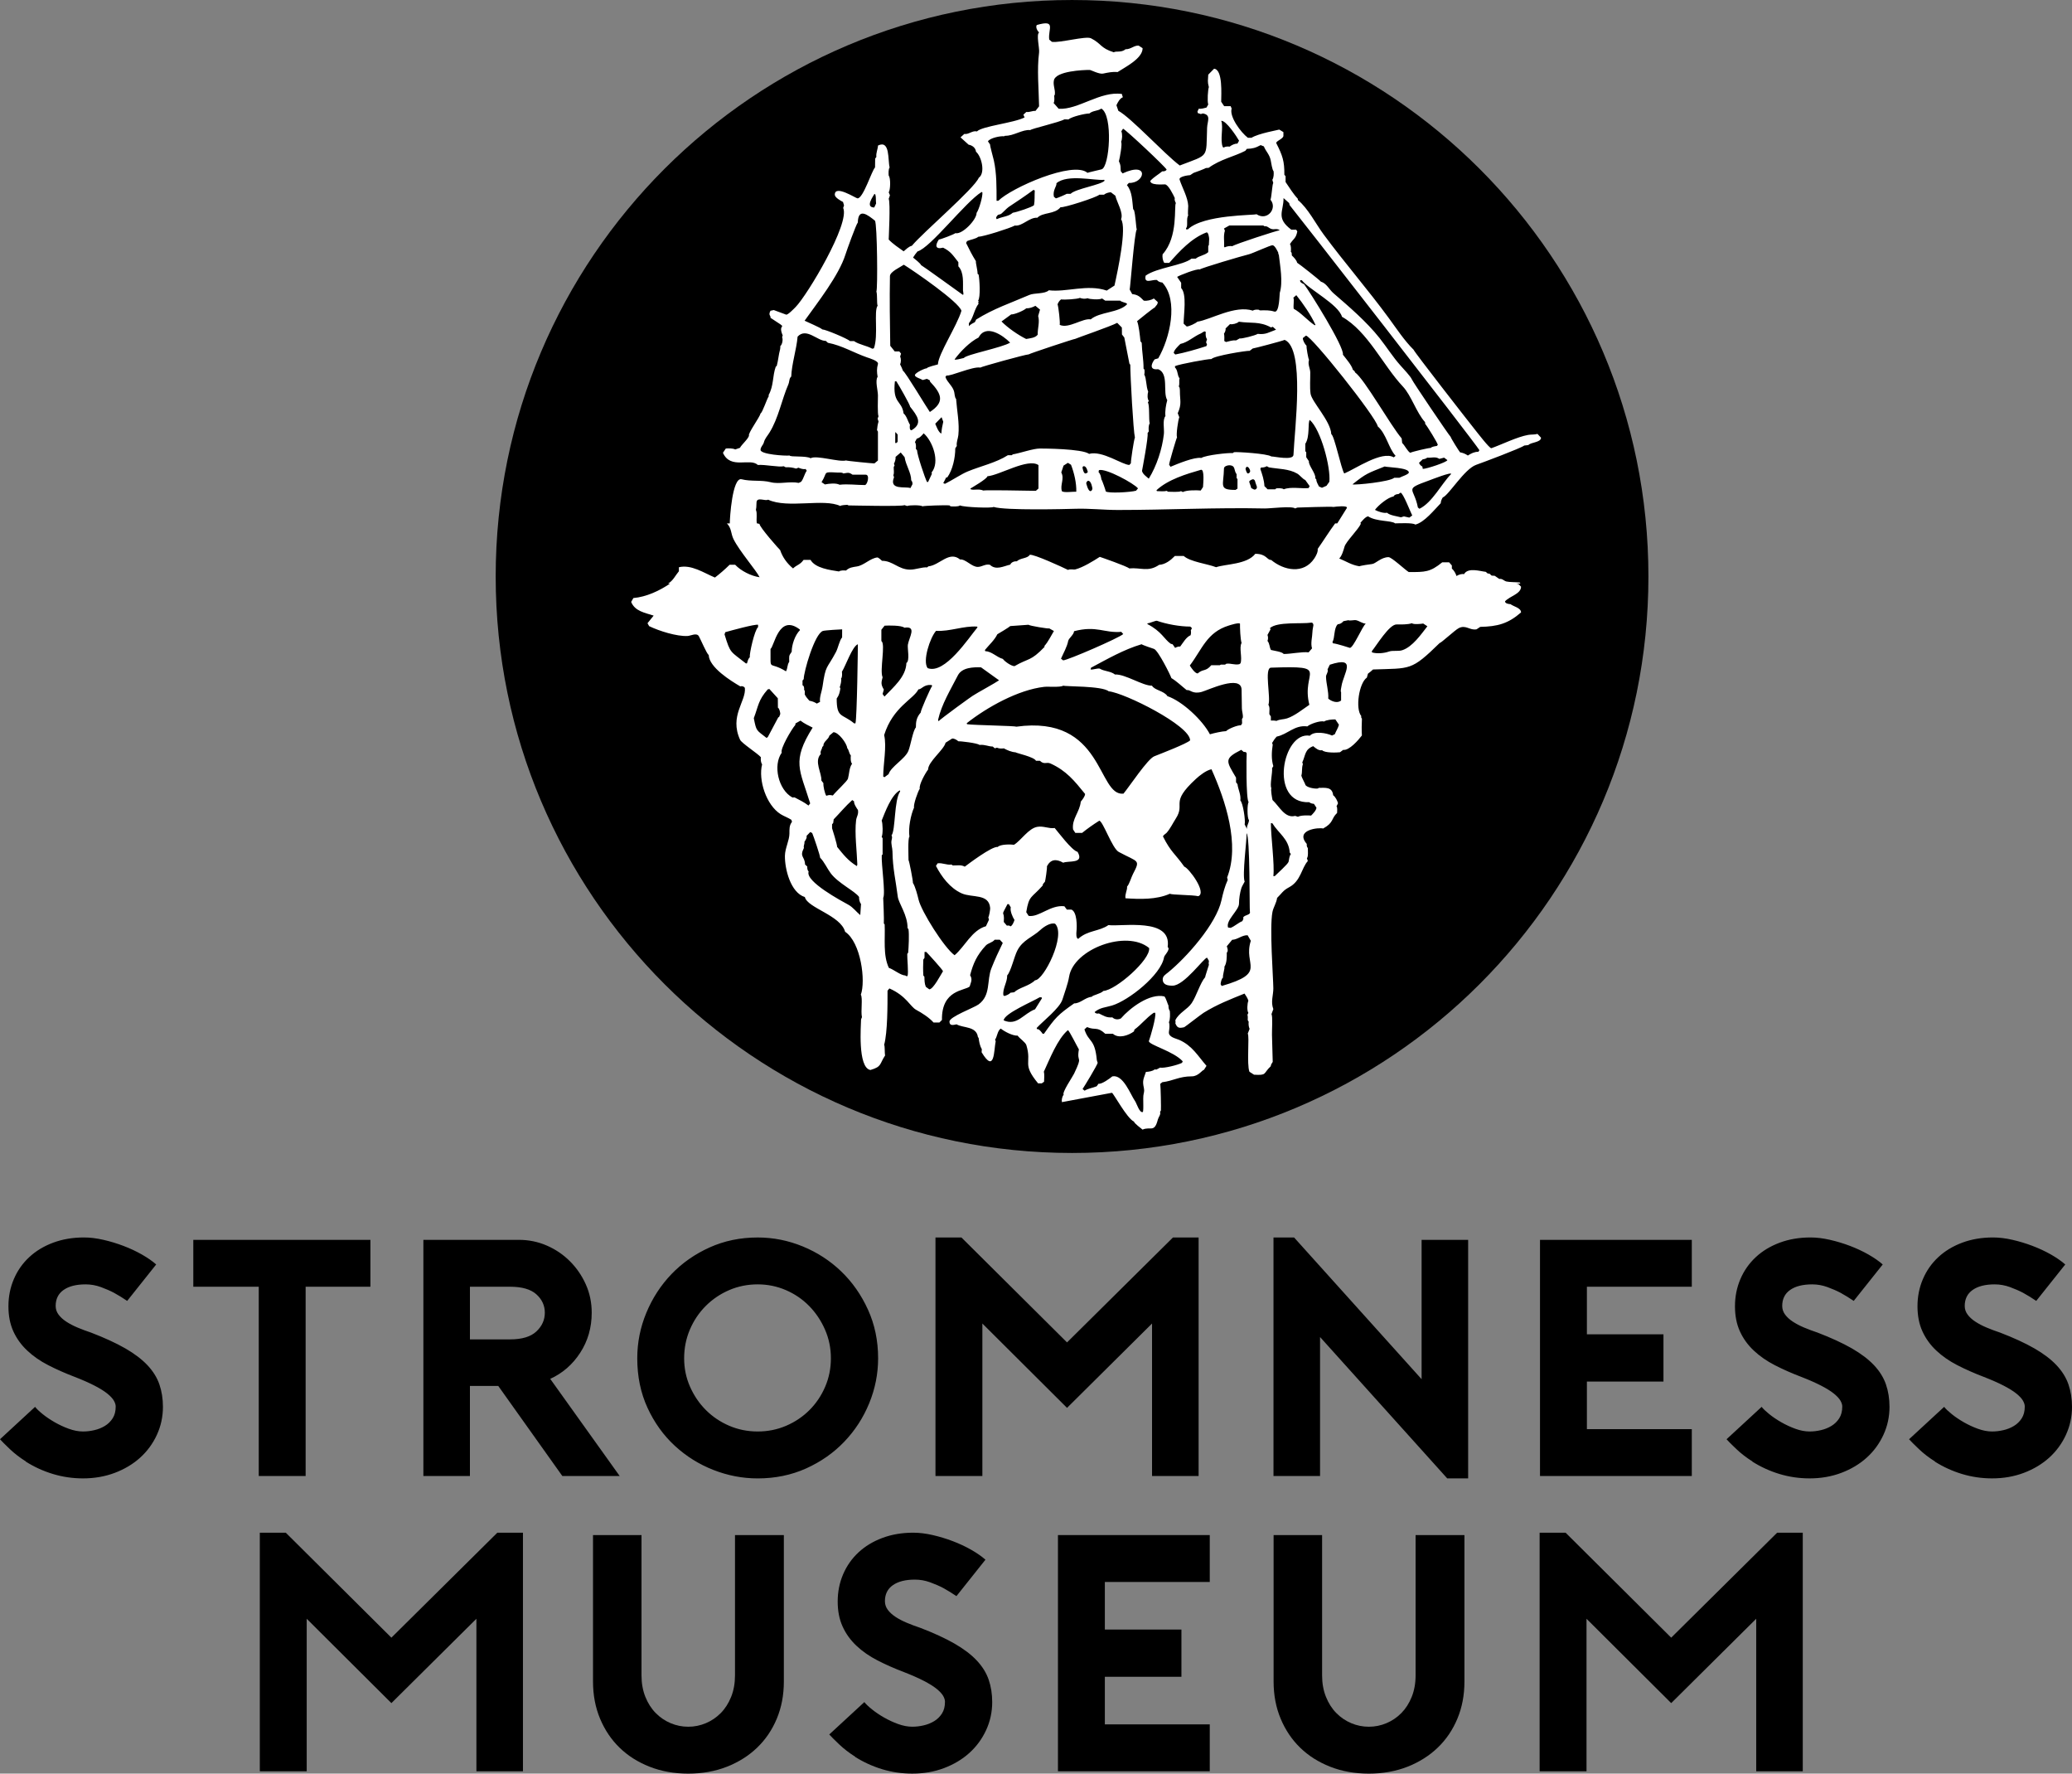 <?xml version="1.0" encoding="utf-8"?>
<!-- Generator: Adobe Illustrator 16.0.4, SVG Export Plug-In . SVG Version: 6.00 Build 0)  -->
<!DOCTYPE svg PUBLIC "-//W3C//DTD SVG 1.1//EN" "http://www.w3.org/Graphics/SVG/1.1/DTD/svg11.dtd">
<svg version="1.1" id="Layer_1" xmlns="http://www.w3.org/2000/svg" xmlns:xlink="http://www.w3.org/1999/xlink" x="0px" y="0px"
	 width="220.05px" height="188.323px" viewBox="0 0 220.05 188.323" enable-background="new 0 0 220.05 188.323"
	 xml:space="preserve">
<rect x="0" y="0" width="220.05" height="188.323" fill="#808080" stroke="none"/>
<g>
	<path d="M113.854,122.422c33.806,0,61.211-27.405,61.211-61.211c0-33.806-27.405-61.21-61.211-61.21
		C80.047,0,52.643,27.405,52.643,61.21C52.643,95.017,80.047,122.422,113.854,122.422L113.854,122.422z"/>
	<path fill="#FFFFFF" d="M112.779,117.024c-0.055-0.232,0.025-0.605,0.186-0.787c-0.207-0.225,0.935-1.881,1.101-2.229
		c0.992-2.076,0.247-1.044,0.514-2.583c-0.198-0.331-1.004-1.954-1.162-2.048c-1.112,0.926-1.951,3.113-2.562,4.418
		c0.086,0.316,0.025,0.738,0.025,1.065l-0.249,0.171h-0.385c-1.756-2.127-0.641-2.058-1.243-4.051
		c-0.096-0.319-0.714-0.702-0.928-1.016c-0.523,0.029-1.388-0.425-1.792-0.749c-0.35,0.211-0.372,0.851-0.606,1.179l0.066,0.162
		c-0.202,0.992-0.095,3.492-1.495,1.172l0.022-0.332c-0.212-0.345-0.29-0.791-0.339-1.19l-0.076-0.094
		c-0.157-1.172-1.571-0.938-2.268-1.35c-0.346,0.078-0.753,0.187-0.753-0.29c0-0.513,2.595-1.463,3.083-1.819
		c1.344-0.979,0.852-2.54,1.376-3.856c0.374-0.938,0.742-1.741,1.202-2.678l-0.315-0.34h-0.545c-0.253,0.314-0.696,0.349-0.947,0.62
		c-0.93,1.008-1.328,1.867-1.662,3.146c0.288,0.479,0.07,0.753-0.045,1.199c-0.502,0.463-3.001,0.312-2.945,3.555l-0.27,0.27h-0.624
		c-0.455-0.52-1.24-1.022-1.838-1.341c-0.64-0.341-1.04-1.479-2.851-2.277l-0.197,0.242c0,1.51,0.009,4.407-0.36,5.752
		c0.091,0.09,0.043,0.89,0.099,1.131c-0.603,0.888-0.31,1.175-1.555,1.535c-1.393-0.236-0.989-4.871-0.998-5.317
		c-0.001-0.08,0.072-0.214,0.098-0.289c-0.142-0.633,0.104-2.021-0.119-2.39c0.53-1.432,0.021-5.547-1.67-6.681
		c-0.474-1.753-4.017-2.529-4.274-3.685c-1.526-0.467-2.142-3-2.118-4.388c0.014-0.804,0.471-1.613,0.479-2.347
		c0.005-0.459-0.035-0.858,0.274-1.256l-0.071-0.213c-0.357-0.233-0.77-0.367-1.132-0.593c-1.535-0.959-2.397-3.638-1.972-5.301
		c-0.142-0.175-0.167-0.538-0.13-0.747c-0.32-0.388-2.045-1.491-2.212-1.858c-1.16-2.542,0.659-4.082,0.51-5.501
		c-0.097-0.164-0.305-0.227-0.483-0.164c-1.006-0.582-3.306-2.016-3.356-3.323c-0.242-0.203-0.826-1.609-1.047-2.003
		c-0.229-0.407-0.883-0.038-1.201-0.024c-1.151,0.051-2.978-0.516-4.081-1.047l-0.173-0.31l0.654-0.808
		c-0.93-0.305-1.99-0.459-2.389-1.454l0.238-0.411c1.354-0.115,2.787-0.774,3.897-1.542h-0.213c0.535-0.294,0.77-0.858,1.147-1.303
		v-0.425c1.31-0.32,2.648,0.601,3.827,1.093c0.551-0.422,1.065-0.869,1.558-1.356h0.592c0.609,0.646,1.688,1.197,2.595,1.324
		c-0.355-0.727-2.147-2.78-2.772-4.048c-0.292-0.594-0.189-1.134-0.696-1.665h0.301c-0.003-0.543,0.271-4.942,1.252-4.691
		c1.014,0.258,2.091,0.057,3.083,0.312c0.932,0.24,2.017-0.122,2.988,0.076l0.252-0.122c0.287-0.355,0.329-0.796,0.599-1.17
		l-0.122-0.188c-0.232,0.067-0.553-0.048-0.762-0.136l-0.245,0.097c-0.392-0.122-0.705-0.16-1.113-0.141l-0.2-0.109
		c-0.516,0.126-1.961-0.196-2.761-0.137c-0.815-0.787-2.898,0.517-3.698-1.292l0.304-0.452c0.29-0.028,0.732-0.034,1.005,0.096
		l0.5-0.172c0.143-0.307,0.902-0.965,0.961-1.303c-0.153-0.196,1.126-1.917,1.23-2.357c0.199-0.082,0.668-1.543,0.864-1.812
		l-0.012-0.129c0.555-1.023,0.396-1.979,0.753-3.005l0.11-0.097c0.164-0.601,0.194-1.167,0.36-1.777
		c0.026-0.096,0.014-0.225,0.02-0.324c0.213-0.161,0.304-0.716,0.188-0.947l0.065-0.178c-0.659-1.544,0.932-0.414-1.296-1.875
		c0.045-0.27-0.27-0.249-0.002-0.75l0.349-0.074l1.309,0.485c0.175,0.064,0.88-0.672,1.019-0.815
		c1.235-1.265,5.793-8.866,5.043-10.513l0.09-0.272l-0.108-0.363c-0.242-0.122-0.873-0.47-0.873-0.768
		c0-1.104,2.25,0.394,2.421,0.388c0.609-0.021,1.499-2.925,1.854-3.285l0.012-0.936l0.13-0.186
		c-0.058-0.399,0.148-0.798,0.173-1.205c1.307-0.629,1.028,1.552,1.234,2.332c-0.139,0.168-0.12,0.672-0.098,0.869
		c0.224,0.251,0.181,1.547,0,1.765l0.131,0.323l-0.131,0.372c0.196,0.455,0,4.101,0,4.324c0.446,0.469,1.058,0.873,1.587,1.25
		c0.252-0.209,0.543-0.516,0.871-0.588c1.172-1.413,6.626-6.059,7.107-7.222c0.724-0.509,0.298-2.263-0.294-2.766
		c-0.043-0.414-0.394-0.681-0.785-0.747l-0.861-0.778l0.405-0.363c0.477,0.082,0.85-0.391,1.342-0.267
		c0.539-0.566,3.956-0.902,5.06-1.486l-0.131-0.291l0.315-0.291c0.374,0.051,0.631-0.141,0.97-0.107l0.384-0.491
		c-0.033-1.838-0.235-3.925,0-5.715c0.059-0.454-0.317-1.926,0-2.121c-0.182-0.181-0.389-0.545-0.249-0.795
		c2.124-0.614,1.172,0.448,1.328,1.548l0.282,0.237c0.843,0.134,3.611-0.649,4.154-0.376c1.115,0.562,0.979,1.038,2.421,1.486
		c0.227-0.165,0.796,0.065,1.247-0.323c0.571,0.009,0.893-0.415,1.387-0.388l0.425,0.274c0.012,1.109-1.939,2.056-2.661,2.537
		c-0.538-0.057-1.024,0.055-1.544,0.162c-0.402,0.083-1.286-0.386-1.41-0.388c-0.69-0.006-3.585,0.12-3.802,1.087
		c-0.123,0.554,0.169,0.986,0.092,1.542l-0.066,0.105c0.015,0.179,0.056,0.618-0.065,0.771l0.543,0.619
		c2.064,0.13,4.425-1.909,6.713-1.571c0.015,0.116,0.066,0.237,0.105,0.345c-0.327,0.117-0.549,0.555-0.685,0.85l0.202,0.589
		c1.39,0.764,4.846,4.545,6.522,5.809c3.157-1.217,2.789-0.718,2.904-3.994c0.024-0.71,0.466-1.374-0.45-1.532l-0.213,0.064
		l-0.324-0.104l-0.036-0.171l0.145-0.298c0.2,0.056,0.621-0.063,0.813-0.116l0.188-0.329c-0.123-0.328-0.032-1.611,0.064-1.842
		c-0.163-0.61-0.087-0.702-0.064-1.325l0.621-0.63c0.944,0.099,0.753,2.76,0.753,3.506l0.314,0.469h0.69l0.107,0.258
		c-0.267,0.854,0.977,2.538,1.725,3.103h0.382c0.718-0.463,2.907-0.841,2.95-0.873l0.44,0.269v0.39c0,0.334-0.863,0.577-0.752,0.796
		c0.66,1.299,0.866,1.901,0.852,3.34l0.13,0.159v0.616c0.401,0.585,0.808,1.256,1.295,1.773l0.014,0.138
		c1.08,0.887,1.893,2.521,2.723,3.642c2.234,3.021,4.729,5.884,6.949,8.918c0.81,1.106,1.643,2.379,2.618,3.338
		c0.025,0.188,5.803,7.596,6.466,8.423c0.266,0.33,1.612,2.094,1.793,2.03c1.075-0.38,2.733-1.205,3.906-1.412
		c0.306-0.054,0.706-0.016,0.989-0.107l0.376,0.404c-0.005,0.516-1.077,0.471-1.348,0.784l-0.432,0.047
		c-0.346,0.282-4.452,1.819-5.107,2.049c-1.252,0.438-2.908,3.226-3.547,3.463c-0.117,0.172-0.21,0.407-0.219,0.615
		c-0.691,0.707-1.744,2.042-2.7,2.267c-0.25-0.219-1.782-0.13-2.148-0.13c-0.341-0.316-2.015-0.171-2.858-0.743
		c-0.271,0.011-0.684,0.522-0.85,0.727l0.095,0.024c-0.313,0.686-1.605,1.922-1.758,2.473c-0.096,0.346-0.288,1.011-0.562,1.248
		c0.766,0.314,1.291,0.689,2.144,0.828c0.078-0.057,1.178-0.228,1.335-0.237c0.368-0.022,0.974-0.732,1.757-0.732
		c0.336,0,1.717,1.312,2.149,1.584c1.748,0,2.265,0.015,3.556-1.034h0.732l0.291,0.331l0.001,0.328
		c0.223,0.202,0.407,0.511,0.492,0.795c0.215-0.145,0.546-0.246,0.807-0.206c0.415-0.733,1.722-0.299,2.303-0.239l0.198,0.174
		l0.196,0.02l0.227,0.206l0.329,0.021l0.489,0.335c0.312-0.065,0.494,0.209,0.752,0.27c0.334,0.078,1.021,0.062,1.415,0.103
		l0.067,0.113h-0.457l0.254,0.055l0.275,0.282c-0.003,0.767-1.159,0.976-1.702,1.551c0.002,0.243,0.401,0.294,0.583,0.302
		c0.31,0.254,1.117,0.383,1.119,0.877c-1.377,1.201-2.5,1.495-4.334,1.535l-0.389,0.258c-0.718,0.148-1.134-0.515-1.896-0.123
		c-0.404,0.208-1.871,1.579-2.029,1.583c-3.049,2.973-3.051,2.664-7.075,2.806c-0.173,0.152-0.345,0.314-0.535,0.444l-0.118,0.42
		c-0.826,0.559-1.251,3.295-0.589,4.088c-0.044,0.078-0.004,0.21,0.066,0.261c-0.028,0.375-0.04,1.406-0.003,1.792
		c-0.357,0.475-1.349,1.625-1.989,1.532l-0.339,0.252c-0.365,0.042-1.614,0.086-1.898-0.219c-0.354,0.085-0.7-0.221-0.944-0.428
		c-0.904,0.341-0.805,0.948-1.162,1.729l0.066,0.178c-0.151,0.417-0.043,0.831-0.164,1.212c0.038,0.227,0.444,0.935,0.432,0.994
		c0.155,0.289,1.034,0.439,1.335,0.379l0.076-0.064c0.709,0,1.438-0.128,1.535,0.785c0.244,0.169,0.44,0.575,0.516,0.846
		l-0.162,0.339c0.12,0.076,0.064,0.566,0.064,0.691c-0.663,0.627-0.322,1.018-1.483,1.655c-0.416-0.129-3.044,0.112-1.737,1.637
		c-0.014,0.124,0,0.345,0.111,0.432c0,0.185,0.067,0.969-0.098,1.079l0.098,0.307c-0.669,0.724-0.732,2.11-1.98,2.778
		c-0.694,0.371-0.745,0.617-1.284,1.138c-0.064,0.523-0.398,1.008-0.492,1.488c-0.325,1.666,0.085,6.967,0.093,8.102
		c0.005,0.738-0.297,1.437,0,2.214l-0.196,0.533c0.144,0.237,0.04,1.733,0.052,2.191l0.079,2.882
		c-0.095,0.129-0.194,0.301-0.212,0.463c-0.839,0.786-0.356,0.976-1.773,0.897l-0.488-0.314c-0.304-0.803,0.02-3.723-0.178-4.052
		l0.196-0.501c-0.104-0.223-0.129-0.521-0.098-0.763l-0.099-0.158c0-0.179,0.023-0.405-0.032-0.581l0.099-0.193
		c-0.171-0.252-0.116-1.021,0-1.293c-0.074-0.27-0.258-0.529-0.41-0.76c-1.521,0.615-2.923,1.156-4.343,2.041
		c-0.293,0.184-1.997,1.517-2.062,1.531c-0.535,0.121-0.739,0.101-0.941-0.419c0.04-0.086,0.01-0.246,0-0.328
		c0.404-0.809,1.277-1.133,1.738-1.816c0.496-0.739,0.914-2.166,1.426-2.745c-0.019-0.033,0.347-1.126,0.402-1.319
		c-0.05-0.107-0.01-0.312,0-0.417l-0.196-0.34c-0.329,0.007-2.428,2.973-3.665,2.973c-0.484,0-1.047-0.07-1.047-0.679
		c0-0.342,0.326-0.528,0.562-0.719c1.974-1.606,5.13-5.16,5.677-7.669c0.153-0.705,0.363-1.508,0.666-2.162l-0.064-0.258
		c1.378-3.494-0.182-8.198-1.661-11.49c-0.551,0.1-1.259,0.66-1.65,1.02c-2.833,2.606-1.078,2.557-2.135,4.206
		c-0.331,0.516-0.579,1.062-0.983,1.522c-0.073,0.084-0.398,0.27-0.378,0.395c0.835,1.664,1.262,1.794,2.255,3.194
		c0.472,0.143,2.431,2.75,1.492,3.14c-0.633-0.147-2.797-0.13-3.026-0.259c-1.433,0.638-3.185,0.581-4.71,0.48
		c-0.071-0.479,0.2-0.831,0.171-1.245c0.233-0.234,0.443-0.985,0.622-1.326c0.816-1.569,0.581-1.225-1.512-2.353
		c-0.693-0.375-1.686-3.304-2.065-3.311c-0.65,0.41-1.229,0.815-1.82,1.292h-0.723l-0.239-0.367
		c-0.152-1.115,0.708-1.844,0.818-2.948c0.163-0.202,0.451-0.559,0.459-0.82c-1.147-1.416-1.993-2.464-3.657-3.225
		c-0.463-0.212-0.671,0.158-1.142-0.298h-0.417c-0.201-0.418-2.101-0.81-2.165-0.896c-0.442-0.03-0.866-0.216-1.25-0.422
		c-0.226,0.037-0.517,0.028-0.729-0.071l-0.229,0.065l-0.218-0.187c-0.496-0.004-0.835-0.234-1.408-0.169
		c-0.202-0.201-2.062-0.413-2.247-0.388c-0.139-0.136-0.449-0.322-0.659-0.29l-0.697,0.443c-0.167,0.745-1.851,2.003-1.855,2.846
		c-0.276,0.351-1.002,1.635-0.881,2.032c-0.198,0.267-0.708,1.727-0.608,1.998c-0.357,0.787-0.63,2.217-0.492,3.099
		c-0.185,0.146-0.097,2.159-0.097,2.487c0.075,0.082,0.49,2.228,0.465,2.421c0.256,0.389,0.497,1.333,0.601,1.778
		c0.292,1.242,2.722,5.114,3.825,5.903c1.091-0.915,1.824-2.654,3.331-3.08l0.319-0.686l-0.066-0.258
		c0.085-0.126,0.209-0.833,0.196-0.985c-0.129-1.577-1.917-1.063-3.032-1.564c-1.236-0.556-2.129-1.757-2.727-2.911l0.176-0.275
		c0.533-0.072,0.96,0.207,1.472,0.129l0.14,0.097c0.427,0.012,0.889-0.098,1.272,0.129c0.262-0.196,2.881-2.191,3.498-2.092
		c0.293-0.302,1.366-0.284,1.734-0.234c0.767-0.478,1.548-1.757,2.488-1.906c0.67-0.107,1.2,0.218,1.831,0.129
		c0.314,0.358,1.813,2.384,2.428,2.528c0.76,1.305-0.967,0.913-1.523,1.155c-0.762-0.434-1.335-0.364-1.727,0.374
		c0.034,0.18-0.172,1.58-0.217,1.649c-0.071,0.108-0.264,0.241-0.23,0.393c-1.207,1.369-1.457,1.015-1.753,2.835l0.256,0.396
		c1.121,0.166,2.297-1.191,3.792-1.025l0.263,0.355h0.483c0.609,0.237,0.602,1.779,0.54,2.325c-0.019,0.165-0.06,0.775,0.196,0.776
		c0.981-0.914,2.229-0.772,3.194-1.454c1.442,0.183,6.739-0.833,6.296,2.306l0.099,0.166c-0.005,0.36-0.446,0.726-0.484,0.944
		c-0.326,1.883-3.759,4.588-5.52,5.122c-0.697,0.212-1.26,0.2-1.851,0.691c0.073,0.168,0.289,0.192,0.449,0.15
		c0.555,0.259,0.779,0.464,1.435,0.419c0.236,0.236,0.615,0.266,0.905,0.111c0.961-1.112,3.069-2.706,4.624-2.334
		c0.197,0.238,0.369,0.913,0.428,0.965c-0.004,0.193,0.027,0.421,0.144,0.582c0.025,0.308,0.05,0.895-0.098,1.184
		c0.113,0.346,0.043,0.688,0,1.034c-0.069,0.562,0.737,0.688,1.103,0.851c1.392,0.617,1.994,1.733,2.89,2.753l-0.268,0.421
		c-0.178,0.009-0.592,0.693-1.29,0.693c-1.359,0-1.986,0.488-3.136,0.622l-0.216,0.177c0.046,0.353,0.094,2.583,0.066,2.833
		l-0.09,0.136c0.108,0.281-0.166,0.557-0.231,0.812c-0.369,1.456-0.78,0.703-1.626,1.076c-0.156-0.131-0.889-0.671-0.909-0.846
		c-0.764-0.355-2.203-3.061-2.347-3.064 M148.739,52.31l-0.219,0.151c-0.197-0.004-0.442,0.07-0.527,0.26
		c-0.579,0.064-1.635,0.95-1.97,1.417c0.294,0.167,0.935,0.387,1.285,0.304c0.266,0.276,1.077,0.379,1.479,0.485l0.311-0.097
		l0.572,0.129l0.312-0.226C149.812,54.418,149.005,52.311,148.739,52.31L148.739,52.31z M115.572,51.049
		c-0.118,0-0.212,0.198-0.212,0.259c0,0.012,0.191,0.84,0.441,0.84c0.144,0,0.212-0.186,0.212-0.275
		C116.014,51.833,115.9,51.049,115.572,51.049L115.572,51.049z M133.08,50.888c-0.086,0-0.409,0.129-0.409,0.258
		c0,0.081,0.164,0.439,0.208,0.672c0.128,0.069,0.283,0.168,0.365,0.168c0.131,0,0.245-0.109,0.245-0.258
		c0-0.081-0.16-0.439-0.209-0.666C133.268,51.002,133.162,50.888,133.08,50.888L133.08,50.888z M154.106,50.338
		c0.121-0.282-2.109,0.593-2.282,0.656c-2.817,1.024-1.656,0.706-1.242,2.89l0.168,0.138
		C152.115,53.355,153.075,51.386,154.106,50.338L154.106,50.338z M89.573,50.274c-0.175-0.144-0.429-0.086-0.634-0.097
		c-1.64-0.085-0.996-0.077-1.69,1.018l0.36,0.243c0.412-0.091,1.186-0.173,1.555,0.032c0.873-0.102,1.807,0.032,2.685,0.032
		c0.266,0,0.56-1.099,0.092-1.099h-1.398C90.152,50.132,90.072,50.191,89.573,50.274L89.573,50.274z M116.707,49.92l-0.037,0.213
		c0.22,0.223,0.249,0.489,0.304,0.779c0.069,0.05,0.46,1.184,0.46,1.262c0.234,0.229,2.642,0.097,3.218-0.072l0.206-0.245
		C120.457,51.346,117.448,49.693,116.707,49.92L116.707,49.92z M127.762,51.713c0.015-0.3,0.187-1.946-0.229-1.827
		c-1.538,0.443-3.491,1.027-4.712,2.165l0.043,0.096c0.322,0,0.733,0.057,1.047-0.025l0.141,0.09c0.221,0,1.233,0.061,1.371-0.064
		l0.196,0.097c0.422-0.219,1.452-0.2,1.902-0.162L127.762,51.713L127.762,51.713z M132.383,49.566
		c-0.037,0.07-0.104,0.142-0.104,0.223c0,0.021,0.119,0.485,0.246,0.485c0.135,0,0.245-0.137,0.245-0.258
		S132.61,49.515,132.383,49.566L132.383,49.566z M147.053,49.531c-1.744,0.705-1.928,0.697-3.417,1.898
		c0.278,0.098,4.007-0.277,4.437-0.702h0.548c0.206-0.12,1.002-0.356,1.002-0.565C149.622,49.641,147.348,49.63,147.053,49.531
		L147.053,49.531z M134.536,49.499c-0.167,0.106-0.414,0.158-0.611,0.138l-0.076,0.152c0.208,0.6,0.404,1.189,0.435,1.827
		l0.339,0.338h0.81l0.106-0.097c0.194-0.023,0.636-0.046,0.798,0.097c0.766-0.3,1.843-0.052,2.638-0.129l0.111-0.209l-0.465-0.651
		c-0.226-0.061-0.583-0.524-0.853-0.68c-0.902-0.521-1.994-0.482-2.981-0.656C134.71,49.614,134.605,49.534,134.536,49.499
		L134.536,49.499z M115.114,49.499c-0.081,0-0.147,0.064-0.147,0.146c0,0.04,0.095,0.63,0.312,0.63c0.045,0,0.245-0.085,0.245-0.162
		C115.523,50.096,115.397,49.499,115.114,49.499L115.114,49.499z M131.329,50.35c-0.328-0.408-0.065-0.924-0.769-0.948
		c-0.186-0.006-0.568,0.104-0.572,0.336c-0.033,1.817-0.6,2.281,1.223,2.281l0.213-0.137V50.86l-0.095-0.089V50.35L131.329,50.35z
		 M110.287,49.382c-1.123-0.772-4.124,1.083-5.427,1.188c0.006,0.258-1.72,1.25-1.805,1.304l0.041,0.078
		c0.325,0.13,0.822-0.084,1.334,0.132c0.093-0.064,4.393,0.005,5.579,0.032l0.278-0.246V49.382L110.287,49.382z M113.413,49.143
		l-0.462,0.295l-0.242,0.723c0.37,0.685-0.162,1.351,0.074,2.007c0.273,0.165,1.182,0.023,1.52,0.042
		c0.032-0.912-0.23-2.015-0.56-2.863L113.413,49.143L113.413,49.143z M152.862,48.723c-0.427-0.286-0.839-0.081-1.288-0.129
		c-0.123,0.103-0.315,0.164-0.473,0.173l-0.399,0.376c0.054,0.138,0.188,0.342,0.349,0.378l0.052,0.267
		c0.403,0.003,2.609-0.728,2.61-0.936l-0.344-0.259L152.862,48.723L152.862,48.723z M95.66,48.044l-0.548,0.467
		c0.025,0.238-0.064,0.52-0.172,0.729l0.065,0.194l-0.089,0.142c-0.021,0.263,0.078,0.646-0.042,0.876l0.074,0.225
		c-0.578,1.415,1.243,0.943,1.742,1.148l0.213-0.404c0.026-0.137-0.031-0.326-0.131-0.424c0-0.812-0.571-1.583-0.7-2.454
		L95.66,48.044L95.66,48.044z M98.095,46.009c-0.199,0.229-0.415,0.503-0.729,0.562l-0.201,0.375
		c0.135,0.144,0.123,0.527,0.099,0.701l0.13,0.171c0.002,0.45,0.823,2.906,1.054,3.358h0.117l0.4-0.854l-0.025-0.157
		C99.849,49.058,99.059,46.845,98.095,46.009L98.095,46.009z M95.079,45.881c-0.008,0.273-0.008,0.337-0.005,1.158h0.117
		c0.071-0.065,0.141-0.097,0.141-0.178v-0.713C95.229,46.046,95.194,45.947,95.079,45.881L95.079,45.881z M139.1,44.587
		c-0.239,0.268,0.039,1.758-0.473,2.532v0.786l0.098,0.119v0.525l0.284,0.423c-0.075,0.417,0.774,1.348,0.675,1.808l0.11,0.129
		c-0.001,0.264,0.175,0.51,0.283,0.745l0.317,0.137l0.481-0.208l0.303-0.426C141.344,49.644,140.278,45.615,139.1,44.587
		L139.1,44.587z M99.996,44.296l-0.671,0.695c0.131,0.305,0.344,0.917,0.648,1.046c0.029-0.446,0.1-0.827,0.203-1.256L99.996,44.296
		L99.996,44.296z M95.04,40.487c-0.269,2.403,0.734,1.997,0.922,3.408c0.343,0.287,0.443,0.834,0.679,1.209
		c-0.031,0.148-0.078,0.584,0.164,0.582c1.244-0.733,0.607-1.536-0.158-2.513c0.039-0.138-1.237-2.368-1.453-2.686H95.04
		L95.04,40.487z M136.434,36.088c-0.218,0.111-3.305,0.922-3.391,0.914l-0.327,0.25c-0.276-0.039-3.789,0.521-4.061,0.873
		c-0.283-0.037-3.373,0.532-3.869,0.749v0.144c0.332,0.322,0.219,0.83,0.489,1.159c-0.094,0.281,0.038,0.598-0.099,0.873
		c0.132-0.049,0.131,0.441,0.131,0.484c-0.004,0.994,0.224,1.327-0.229,2.343l0.164,0.42c-0.123,0.299-0.354,1.854-0.24,2.142
		c-0.075,0.098-0.846,2.72-0.84,2.899l0.147,0.226c0.709-0.295,2.55-1.068,3.268-0.937c0.485-0.307,2.898-0.568,3.338-0.517
		l0.139-0.097c0.312-0.049,3.524,0.145,3.96,0.452c0.35-0.001,2.328,0.457,2.355-0.171
		C137.483,45.606,138.613,37.004,136.434,36.088L136.434,36.088z M138.692,35.636l-0.327,0.258c-0.014,0.259,0.215,0.647,0.393,0.82
		c-0.033,0.167,0.18,1.391,0.262,1.491c-0.158,0.496,0.126,0.919,0.131,1.325c0.011,0.712-0.062,1.566,0.032,2.265
		c0.117,0.864,2.136,2.9,2.202,4.302c0.328,0.154,1.04,3.647,1.376,4.177c1.123-0.456,4.011-2.46,5.259-1.712l0.195-0.162
		c-0.746-0.803-0.98-2.329-1.892-3.126C146.149,44.293,139.275,35.645,138.692,35.636L138.692,35.636z M87.697,36.194
		c-0.877,0.025-2.056-1.455-2.99-0.452c-0.12,1.375-0.626,2.896-0.676,4.236l-0.11,0.127c-0.092,0.132-0.106,0.499-0.184,0.678
		c-0.724,1.659-1.054,3.61-2.03,5.171c-0.233,0.374-0.477,0.603-0.587,1.031c-0.071,0.276-0.347,0.453-0.35,0.783
		c-0.005,0.485,2.648,0.657,3.088,0.598c0.072,0.188,1.776,0.003,2.23,0.291c0.596-0.361,3.039,0.439,3.759,0.234
		c0.085,0.05,2.857,0.324,3.015,0.316l0.376-0.312v-3.062l-0.098-0.166c0.03-0.318,0.066-0.595,0.163-0.905l-0.098-0.307
		l0.098-0.275c-0.127-0.1-0.065-1.931-0.065-2.193c0-0.528-0.319-1.574-0.033-1.975c-0.085-0.478-0.106-0.884,0.033-1.357
		c0.098-0.335-0.935-0.628-1.156-0.706c-1.427-0.498-2.649-1.261-4.159-1.552L87.697,36.194L87.697,36.194z M128.056,35.281
		c-0.068-0.243-0.405,0.074-0.514,0.119c-0.763,0.319-1.386,0.953-2.183,1.119c-0.214,0.202-0.701,0.662-0.706,0.96l0.164,0.162
		c0.999-0.188,2.298-0.561,3.299-0.888l0.072-0.178l-0.1-0.226l0.1-0.339C128.04,35.847,128.021,35.479,128.056,35.281
		L128.056,35.281z M107.277,36.379c-0.776-0.789-2.582-2.015-3.346-0.544c-0.933,0.468-1.905,1.462-2.51,2.269
		c-0.237,0.231,0.86-0.081,0.94-0.091C102.588,37.645,106.462,36.905,107.277,36.379L107.277,36.379z M118.649,34.279
		c-0.665,0.367-4.396,1.647-4.456,1.701c-0.079-0.021-4.828,1.55-4.942,1.648c-0.326-0.001-5.057,1.309-5.136,1.401
		c-0.831-0.143-3.162,0.948-3.6,0.84l-0.11,0.162c0.206,0.595,0.803,0.971,0.937,1.605c0.028,0.129,0.066,0.653,0.196,0.71
		c0.087,1.229,0.374,2.606,0.241,3.856c-0.043,0.399-0.224,0.729-0.164,1.151l-0.163,0.25c0.003,0.975-0.274,2.287-0.845,3.082
		l-0.131,0.02c-0.104,0.195-0.18,0.403-0.3,0.59l0.18,0.077c0.756-0.37,1.712-1.023,2.427-1.318
		c1.337-0.552,3.035-0.932,4.252-1.719h0.418l0.108-0.09c0.828-0.14,2.159-0.621,2.878-0.621c0.37,0,4.475,0.015,5.226,0.568
		c1.394-0.385,3.551,1.178,4.276,1.176l0.164-0.182c-0.032-0.169,0.314-2.5,0.425-2.727c-0.167-0.673-0.491-6.485-0.491-7.735
		l-0.091-0.107l-0.544-2.778l-0.249-0.324l-0.012-0.739L118.649,34.279L118.649,34.279z M134.979,34.764
		c-1.205-0.67-2.168-0.414-3.409-0.604c-0.204,0.193-0.671,0.311-0.945,0.257l-0.464,0.457c0.027,0.182-0.065,0.41-0.172,0.553
		c0.059,0.246,0.033,0.533,0.034,0.782l0.178,0.107c0.355-0.089,0.716-0.206,1.085-0.175l0.36-0.206
		c0.198,0.061,1.681-0.316,1.926-0.484c0.871,0.1,1.171-0.17,1.946-0.444l-0.344-0.307L134.979,34.764L134.979,34.764z
		 M109.96,32.47c-0.274,0.159-0.648,0.28-0.97,0.267c-0.267,0.253-1.289,0.676-1.6,0.646l-1.029,0.751
		c0.659,0.668,1.757,1.433,2.617,1.858c0.376-0.07,0.979-0.104,1.229-0.459c-0.024-0.653,0.235-1.328,0.048-1.98l0.196-0.678
		L109.96,32.47L109.96,32.47z M114.691,31.629c-0.275,0.132-1.644,0.22-2.003,0.162c-0.171,0.123-0.299,0.323-0.372,0.517
		c0.103,0.328,0.282,1.867,0.229,2.186c0.938,0.441,2.449-0.74,3.292-0.583c0.945-0.809,2.931-0.686,3.839-1.578v-0.114
		c-0.109-0.062-0.706-0.208-0.705-0.299h-1.596l-0.331-0.226c-0.298,0.157-1.329,0.091-1.554-0.032
		C115.258,31.763,114.918,31.72,114.691,31.629L114.691,31.629z M137.67,31.341l-0.318,0.272c0.12,0.144-0.024,0.877,0.043,1.172
		c0.744,0.39,1.48,1.255,2.231,1.752l0.08-0.043C139.239,33.47,138.38,32.218,137.67,31.341L137.67,31.341z M138.077,29.758
		c-0.054,0.208,0.255,0.355,0.41,0.411c0.607,0.791,4.303,6.691,4.132,7.491c0.324,0.42,0.943,1.124,1.059,1.609
		c0.092,0.048,0.221,0.158,0.229,0.27c0.975,0.666,3.779,5.651,4.951,7.009l0.056,0.488c0.276,0.256,0.576,0.896,0.856,1.041
		c0.22-0.12,1.998-0.535,2.188-0.517c0.072-0.131,0.5-0.191,0.632-0.207l0.108-0.116c0.001-0.167-1.164-2.056-1.336-2.222
		l-0.021-0.194c-0.917-1.005-1.459-2.832-2.355-3.781c-2.093-2.211-3.723-5.858-6.463-7.403c-0.397-1.337-3.482-2.879-4.267-3.879
		H138.077L138.077,29.758z M95.987,28.107c-0.354,0.255-1.464,0.735-1.473,1.212c-0.046,2.486-0.008,4.933,0.033,7.399l0.478,0.598
		h0.483l0.184,0.227l-0.098,0.323c0.117,0.217,0.103,0.605,0,0.824c0.113,0.224,0.227,0.453,0.308,0.69
		c0.229,0.072,2.509,3.896,2.85,4.367c1.574-1.033,1.303-1.88,0.023-3.223l-0.022-0.132l-0.312-0.168l-0.442,0.129
		c-0.202-0.137-0.834-0.291-0.834-0.517c0-0.248,1.074-0.746,1.257-0.726c0.056-0.146,0.979-0.351,1.184-0.415
		c0.049-1.127,2.024-4.089,2.5-5.693C101.872,32.085,97.102,28.797,95.987,28.107L95.987,28.107z M135.768,26.862
		c-0.094-0.206-0.377-0.809-0.625-0.823c-0.212-0.012-2.133,0.87-2.491,0.958c-0.77,0.188-5.022,1.442-5.235,1.615
		c-0.305-0.11-2.166,0.63-2.403,0.788l0.427,0.626v0.557c0.628,0.662,0.262,2.808,0.262,3.781l0.327,0.303
		c0.263-0.002,0.944-0.329,1.135-0.51c1.432-0.216,3.979-1.793,5.901-1.17c0.118-0.129,0.478-0.121,0.631-0.097l0.089,0.065
		c0.629,0,0.981-0.045,1.554,0.129c0.553,0.168,0.54-1.88,0.573-1.986c0.356-1.171,0.035-2.859-0.098-4.037
		C135.806,27.006,135.704,26.921,135.768,26.862L135.768,26.862z M134.156,23.939h-3.592l-0.576,0.323l0.098,0.227
		c-0.182,0.616-0.042,1.077-0.09,1.701l0.068,0.076c0.234-0.117,0.559-0.169,0.818-0.128c0.268-0.211,4.704-1.654,5.026-1.689
		c-0.096-0.102-0.346-0.141-0.473-0.12c-0.653,0.105-0.71-0.372-1.143-0.303L134.156,23.939L134.156,23.939z M92.925,23.434
		c-0.769-0.616-1.781-1.42-1.824,0.19c-0.186,0.211-1.174,2.961-1.31,3.394c-0.696,2.224-2.981,5.127-4.341,7.035
		c0.262,0.137,1.678,0.725,1.878,0.925c0.338-0.002,2.651,0.967,2.952,1.24h0.418c0.557,0.384,1.306,0.464,1.935,0.808l0.176-0.039
		c0.496-1.383-0.033-3.947,0.396-4.53c-0.109-0.243-0.011-1.122-0.131-1.507C93.224,30.699,93.165,23.827,92.925,23.434
		L92.925,23.434z M136.313,21.032c0.022,1.396-0.854,2.099,0.829,3.358h0.513l0.121,0.178c-0.145,0.785-0.419,0.757-0.785,1.357
		c0.141,0.128,0.118,0.646,0.098,0.812l0.087,0.099l0.021,0.292c0.191,0.173,0.511,0.501,0.561,0.77
		c0.162,0.076,2.441,1.874,2.518,2.005c0.609,0.182,0.885,0.835,1.335,1.225c1.672,1.445,3.504,3.012,4.895,4.76
		c0.761,0.958,1.421,2.025,2.246,2.941c0.248,0.276,1.093,1.176,1.19,1.454c0.082,0.234,3.896,5.883,4.121,6.104
		c0.008,0.118,0.909,1.552,0.998,1.641c0.285,0.045,0.595,0.173,0.828,0.339c0.365-0.234,0.681-0.392,1.121-0.402l0.106-0.163
		c-0.569-0.95-20.008-25.894-20.155-26.024l-0.051-0.215C136.701,21.397,136.524,21.195,136.313,21.032L136.313,21.032z
		 M92.853,20.613c-0.123,0.242-1.002,1.401-0.008,1.419l0.197-0.42C93.001,21.446,93.074,20.485,92.853,20.613L92.853,20.613z
		 M117.979,20.417c-0.247,0.003-0.552,0.099-0.741,0.259h-0.494c-0.218,0.262-3.795,1.414-4.112,1.324
		c-0.624,0.782-1.87,0.51-2.464,1.12c-0.85-0.066-1.61,0.933-2.388,0.828c-0.552,0.297-3.307,1.17-3.896,1.196
		c-0.199,0.208-0.887,0.316-1.179,0.453l-0.107,0.2c0.319,0.658,0.657,1.318,1.047,1.939c-0.053,0.127,0.19,0.973,0.173,1.33
		l0.111,0.098c0.101,0.468,0.223,2.446-0.055,2.756c0.15,0.111-0.085,0.22,0.066,0.307c-0.498,0.649-0.537,1.478-1.044,2.096v0.308
		c0.169-0.181,0.416-0.318,0.637-0.426l0.137-0.276c1.852-1.164,3.739-1.783,5.656-2.615c0.519-0.226,1.641-0.081,2.062-0.492
		c1.843,0.233,4.094-0.674,6.148,0.032l0.822-0.531c0.355-1.591,1.333-6.167,0.698-7.042c0.291-0.653-0.462-1.842-0.603-2.5
		L117.979,20.417L117.979,20.417z M104.25,20.384c-1.73,1.066-5.427,5.927-6.809,6.313c-0.175,0.202-0.336,0.422-0.472,0.65
		c0.204,0.179,0.747,0.576,0.857,0.809c0.107,0.035,3.932,2.794,4.334,3.083c0.268,0.243,0.112-0.305,0.11-0.402
		c-0.016-0.78,0.127-1.904-0.491-2.558v-0.442c-0.613-0.772-0.797-1.128-1.62-1.539c-0.809,0.206-0.883-0.213-0.45-0.867
		c0.171,0.001,1.572-0.53,1.759-0.676c0.699,0.183,2.251-1.405,2.247-2.147c0.256-0.343,0.679-1.796,0.614-2.186L104.25,20.384
		L104.25,20.384z M109.764,20.158c-0.818,0.605-1.784,1.255-2.643,1.82c-0.212,0.139-0.716,0.708-0.852,0.756l-0.295,0.085
		l-0.167,0.227c-0.016,0.042-0.017,0.247,0.079,0.214c0.561-0.269,1.212-0.251,1.675-0.672c0.408-0.055,2.02-0.583,2.251-0.799
		c0.098-0.501,0.046-1.044,0.082-1.556L109.764,20.158L109.764,20.158z M117.247,19.093c-1.006,0.099-3.89-0.636-5.051,0.362
		c0.055,0.308-0.418,0.731-0.272,1.434l0.212,0.174c0.126-0.011,1.103-0.439,1.15-0.485h0.417c0.49-0.527,3.314-0.966,3.62-1.406
		L117.247,19.093L117.247,19.093z M133.882,15.408c-0.549,0.3-0.857,0.377-1.465,0.398l-0.161,0.205
		c-1.16,0.607-2.659,0.9-3.896,1.81l-0.293,0.02c-0.036,0.052-1.282,0.523-1.307,0.516l-0.362,0.239
		c-0.202,0.009-1.232,0.143-1.123,0.479c0.271,0.837,0.875,1.872,0.917,2.781c0.007,0.168-0.069,0.891,0,1.028
		c-0.239,0.285,0.006,1.192-0.228,1.325v0.146h0.187c1.657-1.591,7.093-1.484,7.289-1.612c1.146,0.766,2.253-0.622,1.488-1.535
		c0.126-0.343,0.187-1.675,0.294-1.777l-0.098-0.339c0.153-0.229,0.168-0.658,0.131-0.917c-0.147-0.129-0.255-0.933-0.307-1.171
		c-0.143-0.646-0.492-0.894-0.725-1.462L133.882,15.408L133.882,15.408z M119.27,13.664l-0.18,0.274
		c0.124,0.313,0.101,0.834-0.031,1.131c0.16,0.113-0.138,1.745-0.229,2.052c0.222,0.475,0.158,0.53,0.196,1.052l0.195,0.241
		c2.891-1.342,2.386,1.079,0.665,1.01l-0.207,0.233c0.569,0.655,0.564,1.714,0.664,2.559l0.078,0.064
		c0.186,0.518,0.229,1.951,0.307,2.079c-0.249,0.266-0.702,6.346-0.754,6.382l0.268,0.484c0.61,0.072,0.812,0.271,1.226,0.695
		c0.312,0.065,0.813-0.062,1.076-0.226l0.409,0.372c0.002,0.294-0.174,0.356-0.32,0.589c-0.116,0.019-1.679,1.282-1.873,1.447
		c0.179,0.382,0.311,1.608,0.36,2.134l0.132,0.166c0.026,0.961,0.199,1.76,0.196,2.745l0.098,0.099
		c0.008,0.162,0.028,0.359-0.023,0.517c0.252,0.447,0.176,1.246,0.416,1.82c-0.076,0.232-0.112,0.773,0.065,0.969l-0.098,0.194
		c0.2,0.237,0.081,1.816,0.196,2.213c-0.141,0.196-0.124,0.624-0.099,0.844l-0.131,0.19c0.117,0.311-0.586,4-0.589,4.007
		c0.074,0.344,0.46,0.596,0.72,0.824c0.845-1.367,1.426-3.155,1.604-4.738c0.058-0.514-0.167-1.516,0.164-1.906
		c-0.063-0.492,0.057-1.208,0.195-1.693c-0.502-0.8,0.207-2.831-0.968-3.287c-0.907,0.112-0.782-0.509-0.377-1.041l0.386-0.112
		c1.221-2.082,2.199-6.145,0.432-8.052c-0.201-0.013-0.451-0.091-0.561-0.271c-0.56-0.062-1.4,0.477-1.209-0.457
		c1.179-0.854,3.97-1.083,4.87-1.806h0.45c0.392-0.324,0.899-0.32,1.329-0.688v-0.649l0.065-0.101l0.033-0.646
		c0.006-0.119-0.086-0.775-0.295-0.695c-1.589,0.607-2.858,1.992-3.947,3.231h-0.517c-0.176-0.205-0.234-0.664-0.184-0.916
		c1.688-1.854,1.187-5.178,1.408-5.434c-0.069-0.128-0.182-0.375-0.111-0.524c-0.143-0.312-0.693-1.463-1.055-1.463
		c-0.294,0-1.552,0.113-1.551-0.372c0.406-0.435,0.826-0.648,1.271-1.014c0.165,0.019,0.383-0.022,0.464-0.183
		C123.761,17.71,119.641,13.836,119.27,13.664L119.27,13.664z M129.698,12.83c0.256,0.697-0.158,2.042,0.168,2.795l0.122,0.042
		c0.117-0.124,0.451-0.121,0.601-0.097c0.229-0.18,0.536-0.323,0.832-0.326l0.17-0.304C131.349,14.513,130.212,12.772,129.698,12.83
		L129.698,12.83z M116.963,11.531c-0.408,0.274-0.899,0.197-1.264,0.517c-0.464,0-1.91,0.346-2.226,0.634l-0.43-0.01
		c-0.556,0.319-3.499,0.988-3.629,1.142c-0.811-0.097-1.79,0.641-2.683,0.602l-0.098,0.056c-0.377-0.052-1.48,0.168-1.713,0.534
		l0.229,0.339c-0.029,0.104,0.346,1.448,0.401,1.698c0.302,1.382,0.286,2.86,0.286,4.277h0.186c1.366-1.366,7.949-4.282,9.468-2.97
		c0.021-0.024,1.317-0.323,1.497-0.37C117.842,17.758,118.227,12.238,116.963,11.531L116.963,11.531z M122.52,107.537
		c-0.841,0.592-1.284,1.225-2.038,1.782l-0.055,0.196c-0.556,0.418-1.62,0.803-2.235,0.25h-0.811
		c-0.885-0.812-1.047-0.329-1.935-0.711l-0.278,0.243c0.451,1.423,1.106,0.934,1.317,3.263c0.008,0.086,0.062,0.193,0.09,0.275
		c-0.001,0.21-1.486,2.64-1.604,2.795l0.214,0.178c0.396-0.243,0.861-0.291,1.285-0.468l0.194-0.27
		c0.34,0.076,1.233-0.582,1.469-0.782c1.169-0.23,1.925,1.943,2.425,2.645c0.147,0.206,0.474,1.313,0.824,1.129l0.022-0.128
		c0.032-0.315,0.012-0.632,0.014-0.947c0.001-0.21-0.015-0.436,0.008-0.644c0.034-0.311,0.138-0.447,0.058-0.812
		c-0.181-0.817-0.046-0.938,0.218-1.72c0.242,0.001,0.734-0.075,0.917-0.259l0.195,0.012l0.392-0.205
		c0.42,0.087,1.85-0.271,2.327-0.506l0.074-0.164c-0.965-1.064-3.515-1.713-3.6-2.133c0.17-0.458,0.795-2.562,0.681-3.021H122.52
		L122.52,107.537z M110.411,105.891c-0.644,0.408-3.796,1.729-3.817,2.453c1.425,0.623,2.098-0.719,3.331-1.178l0.727-1.164
		l-0.037-0.111H110.411L110.411,105.891z M98.189,101.076l-0.005,0.631l-0.128,0.182c-0.026,0.575-0.031,1.121,0.006,1.694
		l0.111,0.129c0.011,0.357,0.007,0.732,0.152,1.067l0.366,0.27c0.431-0.011,1.193-1.512,1.457-1.924
		c-0.009-0.131-1.563-1.842-1.777-2.049H98.189L98.189,101.076z M122.04,100.662c-2.395-1.982-8.018,0.099-8.499,3.04
		c-0.129,0.788-0.471,1.65-0.706,2.42c-0.281,0.917-2.067,2.301-2.739,3.029l0.04,0.127c0.208-0.063,0.494,0.335,0.59,0.485h0.146
		c1.203-1.704,1.475-2.014,3.208-3.225c0.669,0.009,1.164-0.639,1.866-0.698c0.078-0.178,0.942-0.308,1.238-0.623
		C118.502,105.14,122.211,101.884,122.04,100.662L122.04,100.662z M132.501,99.306c-0.576-0.039-1.071,0.464-1.645,0.483
		l-0.569,0.687c0.066,0.189,0.184,0.509,0,0.675c0,0.45,0.011,1.102-0.254,1.494c0.061,0.166-0.186,0.834-0.151,1.157
		c-0.167,0.122-0.235,0.513-0.25,0.696l0.111,0.194c4.917-1.417,2.243-2.179,3.096-4.798L132.501,99.306L132.501,99.306z
		 M112.055,98.081c-0.502-0.152-1.22,0.341-1.558,0.655c-0.812,0.758-1.876,1.062-2.452,2.184c-0.351,0.683-0.667,2.188-1.082,2.652
		c0.029,0.693-0.512,1.408-0.401,2.112l0.111,0.074c0.201-0.069,0.497-0.169,0.631-0.349l0.414-0.053
		c0.498-0.503,1.585-0.65,2.206-1.272C110.832,104.101,113.256,99.297,112.055,98.081L112.055,98.081z M106.995,96.003
		c-0.824,1.553-0.273,0.466-0.392,1.892l0.327,0.386l0.231-0.011l0.153,0.09c0.203-0.061,0.375-0.506,0.426-0.679
		c-0.192-0.281-0.498-0.98-0.393-1.337l-0.204-0.341H106.995L106.995,96.003z M132.028,97.412c0.176-0.298,0.819-0.233,0.713-0.62
		c-0.054-0.194,0.03-7.979-0.351-8.319c0.037,0.65-0.48,4.462-0.205,5.137c-0.107,0.215-0.292,0.498-0.36,0.723
		c-0.145,0.474-0.241,1.114-0.241,1.617c-0.001,0.703-1.438,1.779-1.161,2.534l0.273,0.037c0.46-0.19,0.821-0.552,1.243-0.715
		l0.114-0.254L132.028,97.412L132.028,97.412z M86.052,88.344l-0.401,0.418c0.092,0.16-0.132,0.498-0.221,0.627
		c0.043,0.228-0.123,0.4-0.052,0.642c-0.499,1,0.092,0.859,0.121,1.762l0.238,0.221c-0.023,0.164,0.017,0.407,0.143,0.528
		c-0.394,1.057,3.528,3.141,4.23,3.529c0.486,0.269,0.829,0.746,1.252,1.092l0.081-1.179c-0.16-0.189-0.219-0.511-0.209-0.748
		c-0.439-0.621-2.224-1.456-3.013-2.516c-0.391-0.526-0.66-1.177-1.124-1.654c0.015-0.192-0.696-2.287-0.84-2.613L86.052,88.344
		L86.052,88.344z M134.969,87.408c0,1.394,0.407,4.417,0.264,5.616h0.149c0.249-0.257,1.405-1.276,1.467-1.523
		c0.067-0.262,0.062-0.596,0.245-0.817l-0.123-0.163c-0.1-1.446-1.18-2.024-1.85-3.113H134.969L134.969,87.408z M90.51,84.95
		c-0.734,0.661-1.307,1.366-1.971,2.047l-0.053,0.39l-0.119,0.132v0.424c0.015,0.012,0.573,1.834,0.533,1.973
		c0.668,0.822,1.163,1.475,2.103,2.046l0.047-0.162c-0.039-1.354-0.303-3.304-0.131-4.701c0.049-0.397,0.281-0.624,0.197-1.095
		c-0.125-0.166-0.464-0.685-0.408-0.91L90.51,84.95L90.51,84.95z M95.558,83.917c-0.911,0.513-1.563,2.322-1.923,3.213
		c0.116,0.29,0.153,1.412,0,1.729L93.734,89v1.721l-0.09,0.09c-0.06,0.941,0.415,4.027,0.155,4.527
		c0.009,0.013,0.101,2.438,0.066,2.718l0.086,0.098c0.073,1.498-0.193,3.27,0.449,4.614c0.505,0.163,1.281,0.817,1.734,0.801
		c0.042,0.05,0.198,0.13,0.249,0.047c0.118-0.303-0.052-1.93-0.031-2.329l0.098-0.137c0.052-0.585,0.118-1.922,0.033-2.479
		l-0.099-0.138c0.007-1.398-0.953-2.624-1.039-3.328c-0.208-1.696-0.538-2.947-0.564-4.812c-0.005-0.346-0.171-0.826-0.098-1.162
		c0.038-0.176,0.1-0.361,0-0.533c0.43-0.507,0.26-3.758,0.916-4.669L95.558,83.917L95.558,83.917z M131.825,79.618
		c-1.882,0.942-1.587,1.198-0.556,2.953v0.493l0.153,0.198c0.071,0.586,0.384,1.105,0.305,1.74c0.271,0.212,0.568,2.133,0.458,2.533
		l0.246,0.484c-0.05-0.38,0.217-0.604,0.212-0.953c-0.201-0.151-0.198-1.748-0.033-1.89c-0.297-0.304-0.238-4.993-0.209-5.19
		l-0.096-0.132l-0.229-0.02L131.825,79.618L131.825,79.618z M88.514,77.744l-0.43,0.361c-0.106,0.442-0.638,0.595-0.645,1.103
		l-0.11,0.097c-0.021,0.255-0.27,0.486-0.152,0.747c-0.756,0.775,0.113,2.04,0.053,2.817l0.221,0.295
		c-0.043,0.258,0.145,1.114,0.303,1.332c0.302-0.103,0.378-0.094,0.695-0.031c0.318-0.413,1.529-1.512,1.606-1.786
		c0.144-0.521,0.118-1.146,0.439-1.591c-0.174-0.141-0.16-0.69-0.132-0.878c-0.209-0.222-0.183-0.549-0.384-0.774
		C89.929,78.912,89.05,77.749,88.514,77.744L88.514,77.744z M85.012,76.516l-0.529,0.299l-0.019,0.159
		c-0.404,0.459-1.638,2.567-1.443,2.948c-0.951,1.323-0.366,3.938,1.133,4.755l0.234-0.01c0.54,0.296,0.959,0.472,1.475,0.865
		l0.18-0.227c-1.104-3.597-2.001-4.444,0.262-8.046C85.868,77.042,85.397,76.818,85.012,76.516L85.012,76.516z M141.818,76.387
		c-0.346-0.002-0.921,0.039-1.207,0.226c-0.388-0.124-1.489,0.255-1.771,0.517c-1.346-0.187-2.102,0.854-3.247,1.079
		c-0.198,0.195-0.354,0.445-0.496,0.682c0.016,0.043,0.073,0.15,0.066,0.194c-0.113,0.735-0.156,1.533,0.065,2.262l-0.132,0.222
		c0.062,0.41-0.255,1.821-0.075,2.11c-0.077,0.237,0.074,1.036,0.123,1.266c0.724,0.671,1.317,1.978,2.407,1.685l0.294,0.097
		c0.278-0.176,1.092-0.158,1.397-0.13c0.188-0.188,0.561-0.567,0.567-0.839l-0.269-0.409c-0.164-0.005-0.376-0.062-0.501-0.173
		c-4.316,0.187-2.836-7.577,0.071-7.057c0.471-0.535,1.788-0.284,2.35-0.02l0.298-0.139c0.124-0.328,0.361-0.672,0.439-1.008
		L141.818,76.387L141.818,76.387z M81.707,73.155l-0.176,0.046c-1.015,1.16-0.961,1.689-1.476,3.056
		c0.28,1.403,0.247,1.229,1.358,2.1l0.134-0.107l1.099-2.067l0.108-0.073l0.115-0.306c-0.011-0.159-0.083-0.578-0.253-0.662
		l-0.009-0.998L81.707,73.155L81.707,73.155z M112.926,72.799c-0.293,0.207-1.61,0.082-2.03,0.13
		c-2.751,0.314-6.05,2.145-8.228,3.861l0.036,0.108c0.803,0.109,5.139,0.166,5.216,0.263c9.346-1.293,8.593,7.423,11.396,7.108
		c0.651-0.784,2.562-3.685,3.274-3.968c0.685-0.272,3.414-1.321,3.803-1.686c0.012-1.569-6.963-5.05-8.651-5.213
		C117.051,72.81,113.014,72.911,112.926,72.799L112.926,72.799z M98.927,72.735c-0.817-0.085-1.028,0.457-1.393,0.465
		c-0.515,1.044-2.699,1.854-3.637,4.85c0.293,1.201-0.1,3.091-0.097,4.401l0.13,0.074l0.442-0.328
		c0.231-0.787,1.751-1.614,2.098-2.464c0.244-0.596,0.476-2.143,0.798-2.495c-0.006-0.626,0.079-1.083,0.511-1.575
		c-0.02-0.213,1.016-2.55,1.223-2.848L98.927,72.735L98.927,72.735z M139.057,74.835c-0.927-3.603,2.416-4.167-4.073-3.942
		c-0.754,0.026,0.008,3.222-0.278,3.942c0.185,0.272,0.088,0.679,0.098,0.989l0.163,0.255l0.002,0.426
		c0.188,0.004,0.404-0.008,0.588,0.042c0.404-0.197,0.733-0.14,1.135-0.271C137.492,76.014,138.365,75.305,139.057,74.835
		L139.057,74.835z M104.19,70.86c-0.809-0.033-2.029,0.004-2.462,0.85c-0.789,1.544-1.725,3.054-2.104,4.724l0.05,0.146
		c0.197-0.227,3.655-2.771,3.832-2.824c0.039-0.052,2.285-1.288,2.597-1.522L104.19,70.86L104.19,70.86z M142.427,73.479
		c-0.093-0.031,0.025-0.53,0.04-0.623c0.214-1.361,1.729-3.246-1.238-2.277l-0.24,0.492c0.109,0.26-0.168,0.553-0.164,0.776
		c0.014,0.775,0.293,1.552,0.238,2.331c0.328,0.288,0.981,0.541,1.364,0.196V73.479L142.427,73.479z M121.239,68.405
		c-1.901,0.564-3.642,1.575-5.372,2.494l-0.042,0.184c0.215,0.049,0.647-0.131,0.959-0.094c0.507,0.313,1.153,0.252,1.63,0.631
		c1.063-0.069,2.968,1.217,3.928,1.184c0.266,0.489,1.305,0.554,1.639,1.112c1.575,0.534,3.722,2.538,4.515,4.051
		c0.4-0.123,1.323-0.327,1.717-0.335c0.216-0.241,1.246-0.664,1.57-0.613l0.129-0.197l-0.013-0.479l0.091-0.139
		c0.036-0.355-0.094-0.663-0.1-0.965l-0.031-2.002c-0.028-1.673-3.607,0.062-4.241,0.229c-1.001,0.264-1.176-0.257-1.59-0.191
		c-0.527-0.417-1.056-0.936-1.626-1.277c-0.069-0.258-1.406-2.951-1.847-3.099C122.38,68.84,121.378,68.511,121.239,68.405
		L121.239,68.405z M91.106,68.406c-0.593,0.223-1.287,2.279-1.692,2.919c0.018,0.146,0.051,0.605-0.09,0.711
		c0.064,0.267-0.057,0.676-0.139,0.925l0.065,0.145c-0.077,0.427-0.128,0.701-0.392,1.064c0,2.113,0.564,1.571,1.853,2.634h0.137
		C91.018,76.329,91.114,68.442,91.106,68.406L91.106,68.406z M89.438,66.824c-0.092-0.011-1.84,0.102-2.041,0.168
		c-0.885,0.289-2.045,4.349-2.041,5.116l-0.128,0.152v0.5c0.177,0.062,0.187,0.328,0.17,0.482l0.078,0.128l-0.013,0.353
		c0.105,0.25,0.318,0.477,0.493,0.679c0.289,0.052,0.545,0.143,0.791,0.304l0.344-0.182c-0.083-0.476,0.191-1.118,0.261-1.61
		c0.342-2.385,0.434-1.81,1.426-3.678c0.237-0.446,0.374-1.248,0.656-1.555L89.438,66.824L89.438,66.824z M119.085,67.089
		c-1.83,0.15-2.605-0.696-5.018-0.068c-0.021,0.379-0.567,0.741-0.624,1.038c-0.117,0.618-0.506,1.288-0.763,1.88l0.229,0.178
		c0.475-0.011,5.935-2.375,6.381-2.793L119.085,67.089L119.085,67.089z M103.771,66.532c-1.414-0.1-2.89,0.537-4.36,0.451
		c-0.647,0.729-1.458,3.221-0.895,3.957c1.823,0.708,4.378-3.235,5.297-4.329L103.771,66.532L103.771,66.532z M93.945,66.434
		l-0.342,0.433v1.203c0.474,0.273-0.202,3.144,0.131,3.84c-0.164,0.604-0.174,0.781,0.131,1.31l-0.131,0.469l0.196,0.274
		c0.945-0.996,2.291-2.103,2.331-3.565c0.392-0.242,0.093-1.558,0.156-1.944c0.13-0.794,0.988-2.016-0.369-1.804
		C95.735,66.384,94.333,66.409,93.945,66.434L93.945,66.434z M84.925,66.826c-2.237-1.694-2.696,1.825-3.094,2.077
		c0.032,2.514-0.267,1.211,1.644,2.378c0.201-0.374,0.108-0.668,0.343-1.012c0-0.597-0.081-0.592,0.262-1.067
		c-0.003-0.718,0.351-1.782,0.884-2.299L84.925,66.826L84.925,66.826z M80.51,66.34c-0.328-0.089-2.861,0.611-3.483,0.784
		l-0.081,0.231c0.635,2.088,0.612,1.767,2.268,3.084h0.114c0.074-0.239,0.114-0.469,0.301-0.654
		c-0.063-0.323,0.499-2.887,0.881-3.199V66.34L80.51,66.34z M109.225,66.337l-1.934,0.139c-0.07,0.093-1.202,0.776-1.372,0.869
		c-0.287,0.606-0.89,1.148-1.321,1.674l0.038,0.125c0.692,0.013,1.2,0.635,1.87,0.82c0.184,0.269,0.897,0.767,1.234,0.768
		c1.561-0.903,1.686-0.479,3.191-2.043l-0.011-0.1c0.403-0.448,0.693-1.074,1.007-1.589l-0.489-0.275
		C111.33,66.778,109.364,66.453,109.225,66.337L109.225,66.337z M149.938,66.175c-0.457,0.154-1.146,0.129-1.633,0.129
		c-0.77,0-2.125,2.245-2.604,2.824v0.141c0.518,0.166,1.308,0.091,1.786-0.081c0.437-0.158,0.991-0.001,1.44-0.15
		c1.091-0.36,1.99-1.679,2.663-2.54l-0.441-0.291C150.914,66.247,150.145,66.331,149.938,66.175L149.938,66.175z M131.689,66.212
		c-0.183-0.115-0.993,0.148-1.192,0.209c-2.321,0.717-2.81,2.481-4.137,4.245c0.145,0.232,0.54,0.834,0.834,0.841
		c0.597-0.523,0.832-0.156,1.445-0.873h0.906l0.107-0.064h0.45l0.139-0.097c0.492-0.063,0.87,0.159,1.374,0.052l0.13-0.096
		c0.207-0.575-0.169-1.662,0.112-2.154C131.721,67.808,131.684,66.699,131.689,66.212L131.689,66.212z M139.339,68.845
		c-0.169-0.564,0.03-1.176,0.045-1.764c0.006-0.222,0.067-0.459,0.099-0.679c0.019-0.127-0.072-0.315-0.229-0.291
		c-1.021,0.16-3.604-0.129-4.385,0.582l0.065,0.129l-0.326,0.598c0.075,0.182,0.081,0.448,0,0.63
		c0.254,0.31,0.187,0.638,0.371,0.963c0.307,0.082,1.205,0.19,1.347,0.427c0.8,0,1.923-0.257,2.652-0.174L139.339,68.845
		L139.339,68.845z M126.409,66.53c-1.11,0.001-2.538-0.261-3.534-0.613c-0.136-0.048-0.761,0.259-0.993,0.263l-0.038,0.078
		c1.538,0.792,1.794,1.619,2.492,2.098l0.199,0.055l0.266,0.382c0.146-0.096,0.361-0.16,0.537-0.143
		c0.3-0.394,0.637-1.011,1.104-1.2c0.05-0.156,0.064-0.354,0.023-0.515l0.123-0.242L126.409,66.53L126.409,66.53z M143.195,65.853
		l-0.527,0.106c-0.119,0.172-0.377,0.324-0.591,0.324c-0.438,0.385-0.299,1.488-0.566,1.864l0.038,0.156
		c0.449,0.039,1.812,0.49,1.812,0.49c0.378-0.016,1.334-2.308,1.684-2.576c-0.381-0.021-0.656-0.279-1.026-0.364
		C143.822,65.808,143.381,65.938,143.195,65.853L143.195,65.853z M81.572,53.053c-0.283,0.192-1.174-0.325-1.227,0.274l-0.024,0.547
		l-0.042,0.261c0.172,0.393,0.01,0.993,0.102,1.432l0.279,0.058c-0.021,0.327,2.149,2.766,2.193,2.78
		c0.259,0.773,0.739,1.429,1.37,1.95c0.43-0.404,0.724-0.364,1.118-0.906h0.74c0.505,0.887,2.101,1.083,3.017,1.229
		c0.168-0.13,0.554-0.122,0.749-0.097c0.343-0.331,0.716-0.364,1.155-0.434c0.759-0.119,1.418-0.878,2.171-0.956
		c0.104-0.011,0.438,0.291,0.5,0.355c1.154,0,1.725,0.917,2.952,0.938c0.604,0.01,1.286-0.284,1.838-0.239l0.131-0.109
		c1.201-0.117,2.21-1.686,3.367-0.73c0.598-0.065,1.24,0.807,1.896,0.788c0.461-0.014,0.774-0.333,1.27-0.227
		c0.654,0.616,1.436,0.152,2.165-0.016c0.108-0.263,0.428-0.37,0.696-0.354c0.388-0.372,1.155-0.286,1.374-0.69
		c0.43-0.085,3.525,1.336,4.066,1.609c0.247-0.135,0.553,0,0.799-0.064c0.785-0.206,1.887-0.881,2.572-1.325
		c0.096,0.031,2.874,0.989,3.129,1.228c1.212-0.12,2.003,0.421,3.171-0.379c0.664-0.039,1.234-0.49,1.675-0.946h0.938
		c0.677,0.626,2.549,0.842,3.44,1.196c1.022-0.351,3.279-0.281,4.162-1.422c1.213,0,1.216,0.668,1.685,0.651
		c1.337,1.113,3.451,1.562,4.593-0.173c0.169-0.256,0.403-0.695,0.349-1.001c0.632-0.896,1.214-1.844,1.852-2.702l0.229-0.008
		l1.019-1.634c0.111-0.298-1.182-0.142-1.42-0.109c-0.16-0.067-3.742,0.064-3.799,0.064c-0.077,0.001-0.201,0.071-0.275,0.097
		c-0.309-0.291-2.713,0.011-3.226,0c-5.174-0.112-10.401,0.161-15.607,0.161c-1.479,0-3.033-0.175-4.482-0.129
		c-0.951,0.03-7.474,0.199-8.706-0.194c-0.165,0.141-3.087,0.046-3.583-0.162c-0.127,0.152-0.816,0.114-0.994,0.097l-0.107-0.097
		c-0.43-0.051-2.726,0.032-2.875,0.097c-0.146-0.147-1.421-0.143-1.62-0.032l-0.295-0.097c-0.143,0.167-5.71,0.032-5.935,0.032
		l-0.135-0.065c-0.113,0.013-0.693,0.031-0.736,0.129C87.49,52.886,83.662,54.034,81.572,53.053L81.572,53.053z"/>
	<path d="M77.199,187.59c1.244-0.489,2.314-1.164,3.21-2.024s1.592-1.887,2.09-3.081c0.498-1.195,0.747-2.508,0.747-3.94v-15.55
		h-5.189v14.904c0,0.836-0.137,1.594-0.41,2.275c-0.274,0.68-0.641,1.254-1.101,1.719c-0.461,0.466-0.989,0.824-1.587,1.075
		c-0.597,0.251-1.219,0.376-1.866,0.376s-1.269-0.125-1.866-0.376s-1.126-0.609-1.586-1.075c-0.461-0.465-0.828-1.039-1.102-1.719
		c-0.273-0.682-0.41-1.439-0.41-2.275v-14.904h-5.151v15.55c0,1.433,0.249,2.745,0.747,3.94c0.498,1.194,1.188,2.221,2.072,3.081
		c0.883,0.86,1.946,1.535,3.191,2.024c1.244,0.488,2.613,0.733,4.106,0.733C74.586,188.323,75.954,188.078,77.199,187.59
		L77.199,187.59z"/>
	<polygon points="52.816,162.743 41.566,173.886 30.352,162.743 27.593,162.743 27.593,188.073 32.573,188.073 32.573,171.88 
		41.566,180.836 50.595,171.88 50.595,188.073 55.539,188.073 55.539,162.743 52.816,162.743 	"/>
	<path d="M100.269,187.732c1.039-0.394,1.934-0.931,2.687-1.612c0.752-0.681,1.343-1.486,1.773-2.418s0.645-1.923,0.645-2.974
		c0-0.86-0.125-1.654-0.376-2.383s-0.675-1.409-1.272-2.042c-0.597-0.632-1.386-1.23-2.365-1.791
		c-0.979-0.562-2.185-1.116-3.618-1.666c-0.502-0.167-0.98-0.347-1.433-0.537c-0.454-0.191-0.855-0.4-1.201-0.627
		c-0.346-0.228-0.621-0.479-0.824-0.753s-0.304-0.579-0.304-0.913c0-0.74,0.28-1.309,0.842-1.702
		c0.561-0.394,1.343-0.591,2.346-0.591c0.55,0,1.087,0.095,1.613,0.286c0.525,0.191,0.991,0.394,1.397,0.608
		c0.477,0.264,0.943,0.551,1.397,0.86l3.081-3.869c-0.406-0.357-0.913-0.71-1.522-1.057c-0.609-0.347-1.26-0.65-1.953-0.914
		c-0.693-0.262-1.403-0.478-2.132-0.645c-0.728-0.167-1.415-0.251-2.06-0.251c-1.194,0-2.287,0.186-3.278,0.556
		c-0.991,0.371-1.839,0.884-2.544,1.541c-0.704,0.656-1.248,1.433-1.63,2.327c-0.382,0.896-0.573,1.858-0.573,2.885
		c0,1.004,0.173,1.888,0.521,2.651c0.345,0.765,0.835,1.445,1.468,2.042c0.633,0.598,1.38,1.117,2.24,1.559
		c0.86,0.442,1.791,0.854,2.794,1.235c0.86,0.335,1.577,0.651,2.15,0.95c0.573,0.299,1.021,0.579,1.343,0.842
		c0.323,0.264,0.549,0.508,0.681,0.734c0.131,0.227,0.197,0.436,0.197,0.627c0,0.502-0.107,0.92-0.322,1.254
		c-0.215,0.335-0.49,0.604-0.824,0.807c-0.335,0.202-0.705,0.353-1.111,0.447c-0.406,0.097-0.812,0.144-1.218,0.144
		c-0.478,0-0.979-0.096-1.505-0.286c-0.526-0.191-1.027-0.424-1.505-0.699c-0.478-0.273-0.901-0.561-1.271-0.86
		c-0.371-0.298-0.64-0.555-0.807-0.77l-3.726,3.438c0.191,0.216,0.538,0.562,1.039,1.039c0.502,0.479,1.075,0.92,1.72,1.326h-0.036
		c0.908,0.573,1.875,1.016,2.902,1.326c1.027,0.311,2.09,0.465,3.188,0.465C98.101,188.323,99.23,188.127,100.269,187.732
		L100.269,187.732z"/>
	<polygon points="128.479,167.974 128.479,162.994 112.357,162.994 112.357,188.073 128.479,188.073 128.479,183.094 
		117.337,183.094 117.337,178.041 125.47,178.041 125.47,173.025 117.337,173.025 117.337,167.974 128.479,167.974 	"/>
	<path d="M149.479,187.59c1.243-0.489,2.313-1.164,3.21-2.024c0.896-0.86,1.592-1.887,2.09-3.081
		c0.498-1.195,0.747-2.508,0.747-3.94v-15.55h-5.188v14.904c0,0.836-0.138,1.594-0.411,2.275c-0.273,0.68-0.641,1.254-1.101,1.719
		c-0.461,0.466-0.989,0.824-1.587,1.075c-0.597,0.251-1.219,0.376-1.866,0.376c-0.646,0-1.269-0.125-1.866-0.376
		c-0.597-0.251-1.126-0.609-1.586-1.075c-0.461-0.465-0.828-1.039-1.101-1.719c-0.275-0.682-0.411-1.439-0.411-2.275v-14.904h-5.151
		v15.55c0,1.433,0.248,2.745,0.747,3.94c0.497,1.194,1.188,2.221,2.071,3.081s1.947,1.535,3.191,2.024
		c1.243,0.488,2.612,0.733,4.105,0.733S148.234,188.078,149.479,187.59L149.479,187.59z"/>
	<polygon points="188.734,162.743 177.484,173.886 166.271,162.743 163.511,162.743 163.511,188.073 168.491,188.073 
		168.491,171.88 177.484,180.836 186.513,171.88 186.513,188.073 191.457,188.073 191.457,162.743 188.734,162.743 	"/>
	<path d="M12.199,156.384c1.039-0.395,1.935-0.932,2.687-1.612s1.344-1.487,1.773-2.418c0.43-0.932,0.645-1.923,0.645-2.974
		c0-0.86-0.125-1.653-0.376-2.383c-0.25-0.729-0.675-1.408-1.271-2.043c-0.598-0.632-1.386-1.229-2.365-1.791
		c-0.979-0.561-2.186-1.115-3.619-1.666c-0.501-0.167-0.979-0.346-1.433-0.536c-0.454-0.191-0.854-0.4-1.2-0.628
		c-0.347-0.227-0.621-0.478-0.824-0.753c-0.203-0.273-0.304-0.577-0.304-0.913c0-0.739,0.28-1.308,0.842-1.701
		c0.561-0.395,1.344-0.592,2.347-0.592c0.549,0,1.087,0.097,1.612,0.286c0.525,0.192,0.991,0.396,1.397,0.61
		c0.477,0.263,0.943,0.549,1.397,0.859l3.081-3.869c-0.406-0.358-0.914-0.71-1.522-1.058c-0.609-0.346-1.26-0.649-1.953-0.913
		c-0.693-0.263-1.403-0.478-2.132-0.645s-1.415-0.251-2.06-0.251c-1.194,0-2.287,0.185-3.278,0.555
		c-0.992,0.371-1.84,0.884-2.544,1.541c-0.705,0.657-1.249,1.434-1.63,2.329s-0.573,1.857-0.573,2.884
		c0,1.003,0.173,1.888,0.519,2.651c0.346,0.765,0.836,1.445,1.469,2.042c0.632,0.597,1.379,1.117,2.239,1.558
		c0.86,0.443,1.791,0.855,2.794,1.237c0.86,0.334,1.576,0.651,2.149,0.949c0.573,0.299,1.021,0.579,1.344,0.842
		c0.322,0.263,0.549,0.508,0.681,0.734c0.131,0.228,0.197,0.436,0.197,0.627c0,0.502-0.107,0.92-0.322,1.254
		c-0.215,0.335-0.49,0.604-0.824,0.806c-0.335,0.204-0.705,0.354-1.111,0.448c-0.406,0.096-0.812,0.144-1.218,0.144
		c-0.478,0-0.979-0.096-1.505-0.287c-0.525-0.19-1.027-0.424-1.504-0.698c-0.478-0.274-0.902-0.562-1.272-0.86
		c-0.371-0.298-0.639-0.555-0.806-0.77L0,152.819c0.191,0.215,0.538,0.562,1.039,1.039c0.501,0.479,1.075,0.919,1.72,1.325H2.723
		c0.907,0.573,1.875,1.016,2.902,1.326c1.026,0.31,2.09,0.466,3.188,0.466C10.032,156.976,11.16,156.777,12.199,156.384
		L12.199,156.384z M39.338,131.646H20.529v4.979h6.95v20.1h4.98v-20.1h6.879V131.646L39.338,131.646z M58.435,146.406
		c1.313-0.597,2.376-1.522,3.188-2.776c0.812-1.255,1.218-2.669,1.218-4.246c0-1.074-0.209-2.078-0.627-3.01
		c-0.418-0.932-0.98-1.749-1.684-2.453c-0.705-0.705-1.522-1.261-2.454-1.666c-0.932-0.406-1.923-0.609-2.974-0.609H44.963v25.079
		h4.944v-9.566h3.009l6.807,9.566h6.091L58.435,146.406L58.435,146.406z M49.908,142.215v-5.59h4.263
		c1.266,0,2.197,0.269,2.794,0.807c0.597,0.537,0.896,1.188,0.896,1.952s-0.299,1.428-0.896,1.988
		c-0.597,0.562-1.529,0.843-2.794,0.843H49.908L49.908,142.215z M85.609,155.919c1.564-0.705,2.914-1.648,4.048-2.831
		c1.135-1.183,2.019-2.543,2.652-4.084c0.632-1.541,0.949-3.136,0.949-4.783c0-1.863-0.358-3.583-1.075-5.159
		c-0.716-1.576-1.666-2.932-2.848-4.066c-1.182-1.135-2.544-2.019-4.084-2.651c-1.541-0.632-3.135-0.949-4.783-0.949
		c-1.84,0-3.542,0.353-5.106,1.057c-1.564,0.705-2.914,1.648-4.048,2.83c-1.135,1.183-2.024,2.55-2.669,4.103
		s-0.967,3.165-0.967,4.837c0,1.935,0.364,3.689,1.092,5.267c0.728,1.576,1.696,2.92,2.902,4.03
		c1.206,1.111,2.574,1.965,4.102,2.562c1.529,0.598,3.093,0.896,4.694,0.896C82.331,156.976,84.044,156.622,85.609,155.919
		L85.609,155.919z M83.459,136.983c0.944,0.406,1.768,0.967,2.472,1.684c0.705,0.717,1.266,1.554,1.684,2.509
		s0.627,1.97,0.627,3.045s-0.203,2.084-0.609,3.026c-0.406,0.944-0.962,1.769-1.666,2.474c-0.705,0.704-1.529,1.26-2.472,1.665
		c-0.944,0.406-1.952,0.609-3.027,0.609c-1.075,0-2.084-0.203-3.028-0.609c-0.943-0.405-1.767-0.961-2.472-1.665
		c-0.705-0.705-1.266-1.529-1.684-2.474c-0.418-0.942-0.627-1.951-0.627-3.026s0.203-2.09,0.609-3.045
		c0.406-0.955,0.968-1.792,1.684-2.509c0.717-0.717,1.547-1.277,2.49-1.684c0.944-0.406,1.953-0.609,3.028-0.609
		C81.519,136.374,82.516,136.577,83.459,136.983L83.459,136.983z M124.571,131.395l-11.25,11.142l-11.214-11.142h-2.758v25.33h4.98
		V140.53l8.992,8.957l9.028-8.957v16.194h4.944v-25.33H124.571L124.571,131.395z M135.247,156.725h4.945v-14.761l13.507,15.012
		h2.221v-25.33h-4.943v14.796l-13.543-15.047h-2.187V156.725L135.247,156.725z M179.673,136.625v-4.979h-16.122v25.079h16.122v-4.98
		h-11.142v-5.052h8.132v-5.016h-8.132v-5.052H179.673L179.673,136.625z M195.562,156.384c1.039-0.395,1.935-0.932,2.687-1.612
		c0.753-0.681,1.344-1.487,1.774-2.418c0.43-0.932,0.645-1.923,0.645-2.974c0-0.86-0.126-1.653-0.377-2.383
		c-0.25-0.729-0.675-1.408-1.271-2.043c-0.599-0.632-1.387-1.229-2.365-1.791c-0.98-0.561-2.187-1.115-3.619-1.666
		c-0.501-0.167-0.979-0.346-1.433-0.536c-0.454-0.191-0.854-0.4-1.2-0.628c-0.347-0.227-0.621-0.478-0.824-0.753
		c-0.203-0.273-0.304-0.577-0.304-0.913c0-0.739,0.279-1.308,0.841-1.701c0.561-0.395,1.344-0.592,2.347-0.592
		c0.549,0,1.087,0.097,1.612,0.286c0.524,0.192,0.991,0.396,1.397,0.61c0.478,0.263,0.943,0.549,1.397,0.859l3.081-3.869
		c-0.406-0.358-0.914-0.71-1.523-1.058c-0.608-0.346-1.26-0.649-1.951-0.913c-0.693-0.263-1.404-0.478-2.133-0.645
		s-1.415-0.251-2.06-0.251c-1.195,0-2.287,0.185-3.278,0.555c-0.992,0.371-1.84,0.884-2.544,1.541
		c-0.705,0.657-1.248,1.434-1.63,2.329s-0.573,1.857-0.573,2.884c0,1.003,0.173,1.888,0.52,2.651
		c0.346,0.765,0.836,1.445,1.469,2.042s1.379,1.117,2.239,1.558c0.859,0.443,1.792,0.855,2.795,1.237
		c0.859,0.334,1.576,0.651,2.148,0.949c0.574,0.299,1.022,0.579,1.345,0.842c0.321,0.263,0.549,0.508,0.681,0.734
		c0.131,0.228,0.197,0.436,0.197,0.627c0,0.502-0.108,0.92-0.323,1.254c-0.215,0.335-0.489,0.604-0.824,0.806
		c-0.334,0.204-0.704,0.354-1.109,0.448c-0.407,0.096-0.813,0.144-1.219,0.144c-0.479,0-0.979-0.096-1.505-0.287
		c-0.525-0.19-1.026-0.424-1.505-0.698c-0.478-0.274-0.902-0.562-1.271-0.86c-0.37-0.298-0.64-0.555-0.807-0.77l-3.726,3.439
		c0.19,0.215,0.537,0.562,1.039,1.039c0.502,0.479,1.075,0.919,1.72,1.325h-0.036c0.907,0.573,1.875,1.016,2.902,1.326
		c1.026,0.31,2.09,0.466,3.188,0.466C193.396,156.976,194.523,156.777,195.562,156.384L195.562,156.384z M214.945,156.384
		c1.039-0.395,1.934-0.932,2.687-1.612c0.752-0.681,1.343-1.487,1.773-2.418c0.43-0.932,0.645-1.923,0.645-2.974
		c0-0.86-0.125-1.653-0.376-2.383c-0.251-0.729-0.675-1.408-1.271-2.043c-0.598-0.632-1.385-1.229-2.365-1.791
		c-0.979-0.561-2.185-1.115-3.618-1.666c-0.502-0.167-0.979-0.346-1.433-0.536c-0.454-0.191-0.854-0.4-1.2-0.628
		c-0.347-0.227-0.622-0.478-0.824-0.753c-0.204-0.273-0.305-0.577-0.305-0.913c0-0.739,0.281-1.308,0.842-1.701
		c0.562-0.395,1.344-0.592,2.347-0.592c0.55,0,1.086,0.097,1.612,0.286c0.525,0.192,0.991,0.396,1.397,0.61
		c0.478,0.263,0.942,0.549,1.396,0.859l3.082-3.869c-0.407-0.358-0.914-0.71-1.522-1.058c-0.609-0.346-1.261-0.649-1.953-0.913
		c-0.693-0.263-1.403-0.478-2.131-0.645c-0.729-0.167-1.416-0.251-2.061-0.251c-1.195,0-2.288,0.185-3.279,0.555
		c-0.99,0.371-1.839,0.884-2.543,1.541c-0.705,0.657-1.249,1.434-1.63,2.329c-0.383,0.896-0.574,1.857-0.574,2.884
		c0,1.003,0.174,1.888,0.521,2.651c0.346,0.765,0.836,1.445,1.469,2.042c0.632,0.597,1.379,1.117,2.239,1.558
		c0.86,0.443,1.791,0.855,2.794,1.237c0.86,0.334,1.577,0.651,2.15,0.949c0.572,0.299,1.021,0.579,1.344,0.842
		c0.322,0.263,0.549,0.508,0.68,0.734c0.131,0.228,0.197,0.436,0.197,0.627c0,0.502-0.107,0.92-0.322,1.254
		c-0.215,0.335-0.49,0.604-0.824,0.806c-0.335,0.204-0.705,0.354-1.11,0.448c-0.406,0.096-0.812,0.144-1.219,0.144
		c-0.478,0-0.979-0.096-1.505-0.287c-0.524-0.19-1.026-0.424-1.504-0.698s-0.901-0.562-1.271-0.86
		c-0.371-0.298-0.641-0.555-0.807-0.77l-3.726,3.439c0.19,0.215,0.537,0.562,1.039,1.039c0.501,0.479,1.074,0.919,1.719,1.325
		h-0.036c0.908,0.573,1.875,1.016,2.902,1.326c1.027,0.31,2.09,0.466,3.188,0.466C212.777,156.976,213.906,156.777,214.945,156.384
		L214.945,156.384z"/>
</g>
</svg>
